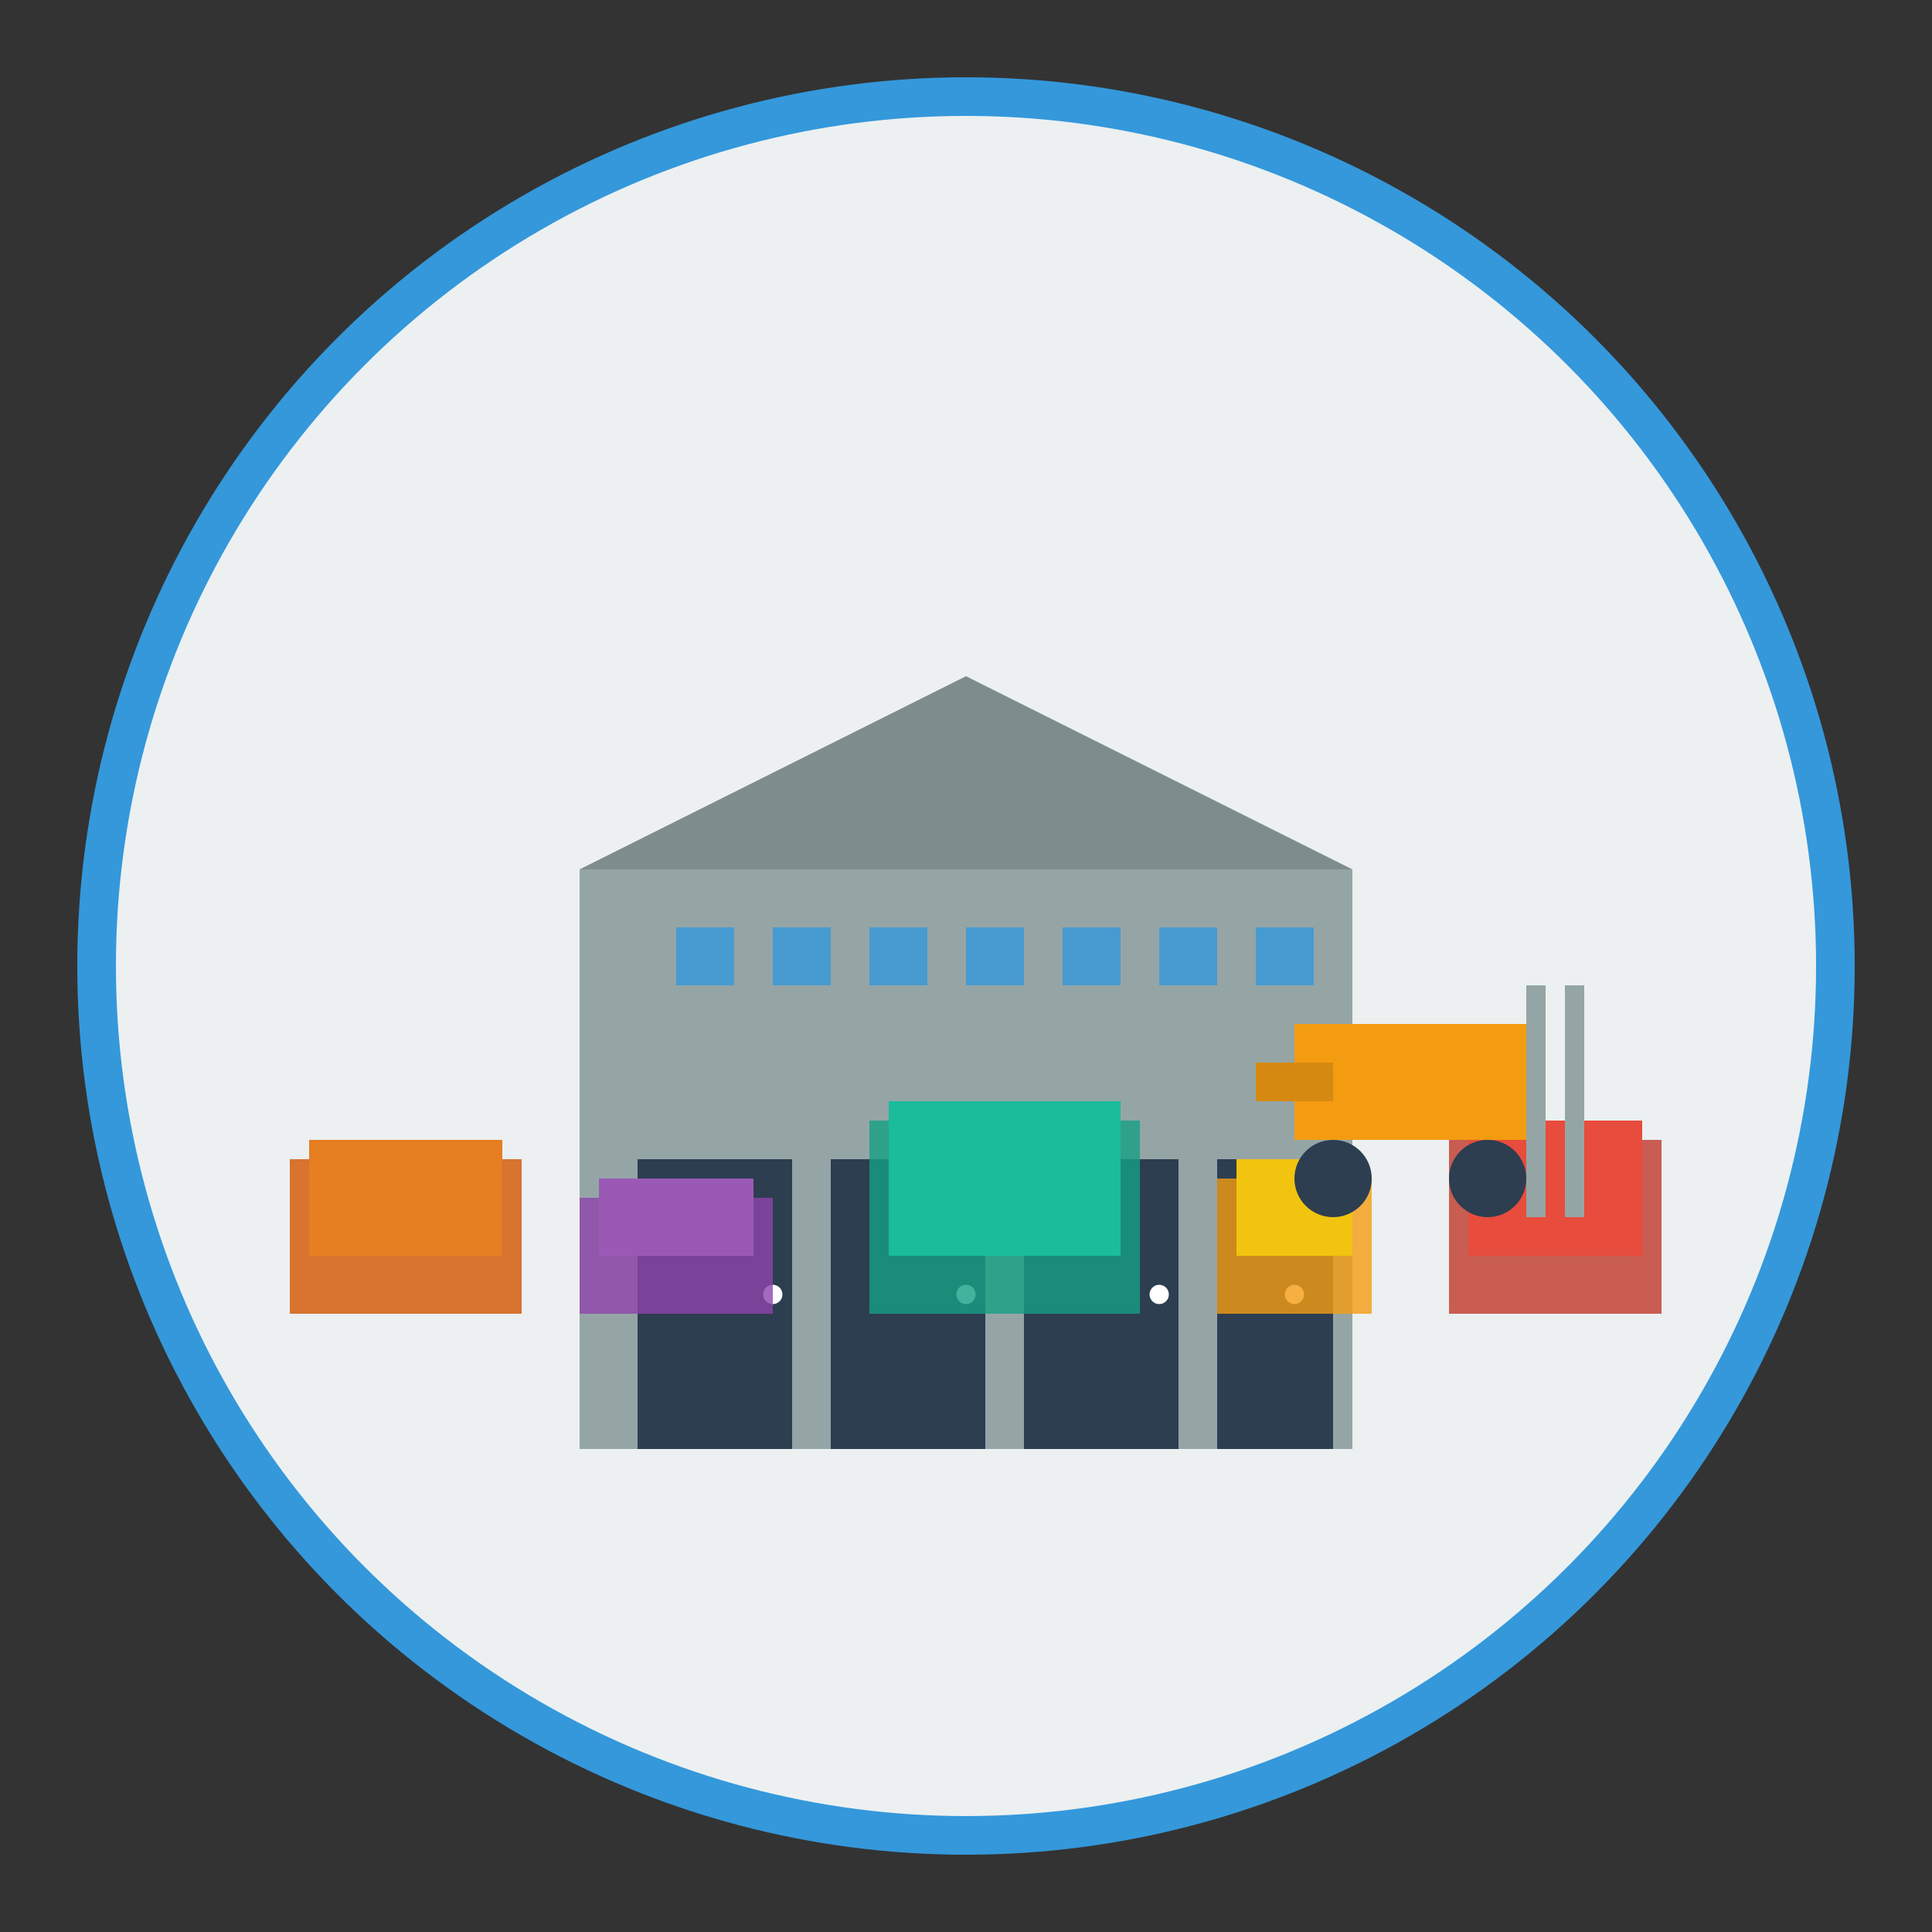 <svg width="100" height="100" viewBox="0 0 100 100" fill="none" xmlns="http://www.w3.org/2000/svg">
  <rect x="0" y="0" width="100" height="100" fill="#333333" stroke="none"/>
  <!-- Background circle -->
  <circle cx="50" cy="50" r="45" fill="#ecf0f1" stroke="#3498db" stroke-width="2"/>
  
  <!-- Warehouse building -->
  <g transform="translate(25, 30)">
    <!-- Main building -->
    <rect x="5" y="15" width="40" height="30" fill="#95a5a6"/>
    <!-- Roof -->
    <polygon points="5,15 25,5 45,15" fill="#7f8c8d"/>
    
    <!-- Warehouse doors -->
    <rect x="8" y="30" width="8" height="15" fill="#2c3e50"/>
    <rect x="18" y="30" width="8" height="15" fill="#2c3e50"/>
    <rect x="28" y="30" width="8" height="15" fill="#2c3e50"/>
    <rect x="38" y="30" width="6" height="15" fill="#2c3e50"/>
    
    <!-- Door handles -->
    <circle cx="15" cy="37" r="0.5" fill="#ffffff"/>
    <circle cx="25" cy="37" r="0.5" fill="#ffffff"/>
    <circle cx="35" cy="37" r="0.5" fill="#ffffff"/>
    <circle cx="42" cy="37" r="0.5" fill="#ffffff"/>
    
    <!-- Windows -->
    <rect x="10" y="18" width="3" height="3" fill="#3498db" opacity="0.8"/>
    <rect x="15" y="18" width="3" height="3" fill="#3498db" opacity="0.8"/>
    <rect x="20" y="18" width="3" height="3" fill="#3498db" opacity="0.8"/>
    <rect x="25" y="18" width="3" height="3" fill="#3498db" opacity="0.8"/>
    <rect x="30" y="18" width="3" height="3" fill="#3498db" opacity="0.8"/>
    <rect x="35" y="18" width="3" height="3" fill="#3498db" opacity="0.8"/>
    <rect x="40" y="18" width="3" height="3" fill="#3498db" opacity="0.8"/>
  </g>
  
  <!-- Storage boxes/pallets -->
  <g transform="translate(15, 55)">
    <!-- Pallet 1 -->
    <rect x="0" y="5" width="12" height="8" fill="#d35400" opacity="0.8"/>
    <rect x="1" y="4" width="10" height="6" fill="#e67e22"/>
    
    <!-- Pallet 2 -->
    <rect x="15" y="7" width="10" height="6" fill="#8e44ad" opacity="0.8"/>
    <rect x="16" y="6" width="8" height="4" fill="#9b59b6"/>
    
    <!-- Pallet 3 -->
    <rect x="30" y="3" width="14" height="10" fill="#16a085" opacity="0.8"/>
    <rect x="31" y="2" width="12" height="8" fill="#1abc9c"/>
    
    <!-- Pallet 4 -->
    <rect x="48" y="6" width="8" height="7" fill="#f39c12" opacity="0.8"/>
    <rect x="49" y="5" width="6" height="5" fill="#f1c40f"/>
    
    <!-- Pallet 5 -->
    <rect x="60" y="4" width="11" height="9" fill="#c0392b" opacity="0.8"/>
    <rect x="61" y="3" width="9" height="7" fill="#e74c3c"/>
  </g>
  
  <!-- Forklift -->
  <g transform="translate(65, 45)">
    <rect x="2" y="8" width="12" height="6" fill="#f39c12"/>
    <rect x="0" y="10" width="4" height="2" fill="#d68910"/>
    <circle cx="4" cy="16" r="2" fill="#2c3e50"/>
    <circle cx="12" cy="16" r="2" fill="#2c3e50"/>
    <!-- Forklift forks -->
    <rect x="14" y="6" width="1" height="12" fill="#95a5a6"/>
    <rect x="16" y="6" width="1" height="12" fill="#95a5a6"/>
  </g>
</svg>
